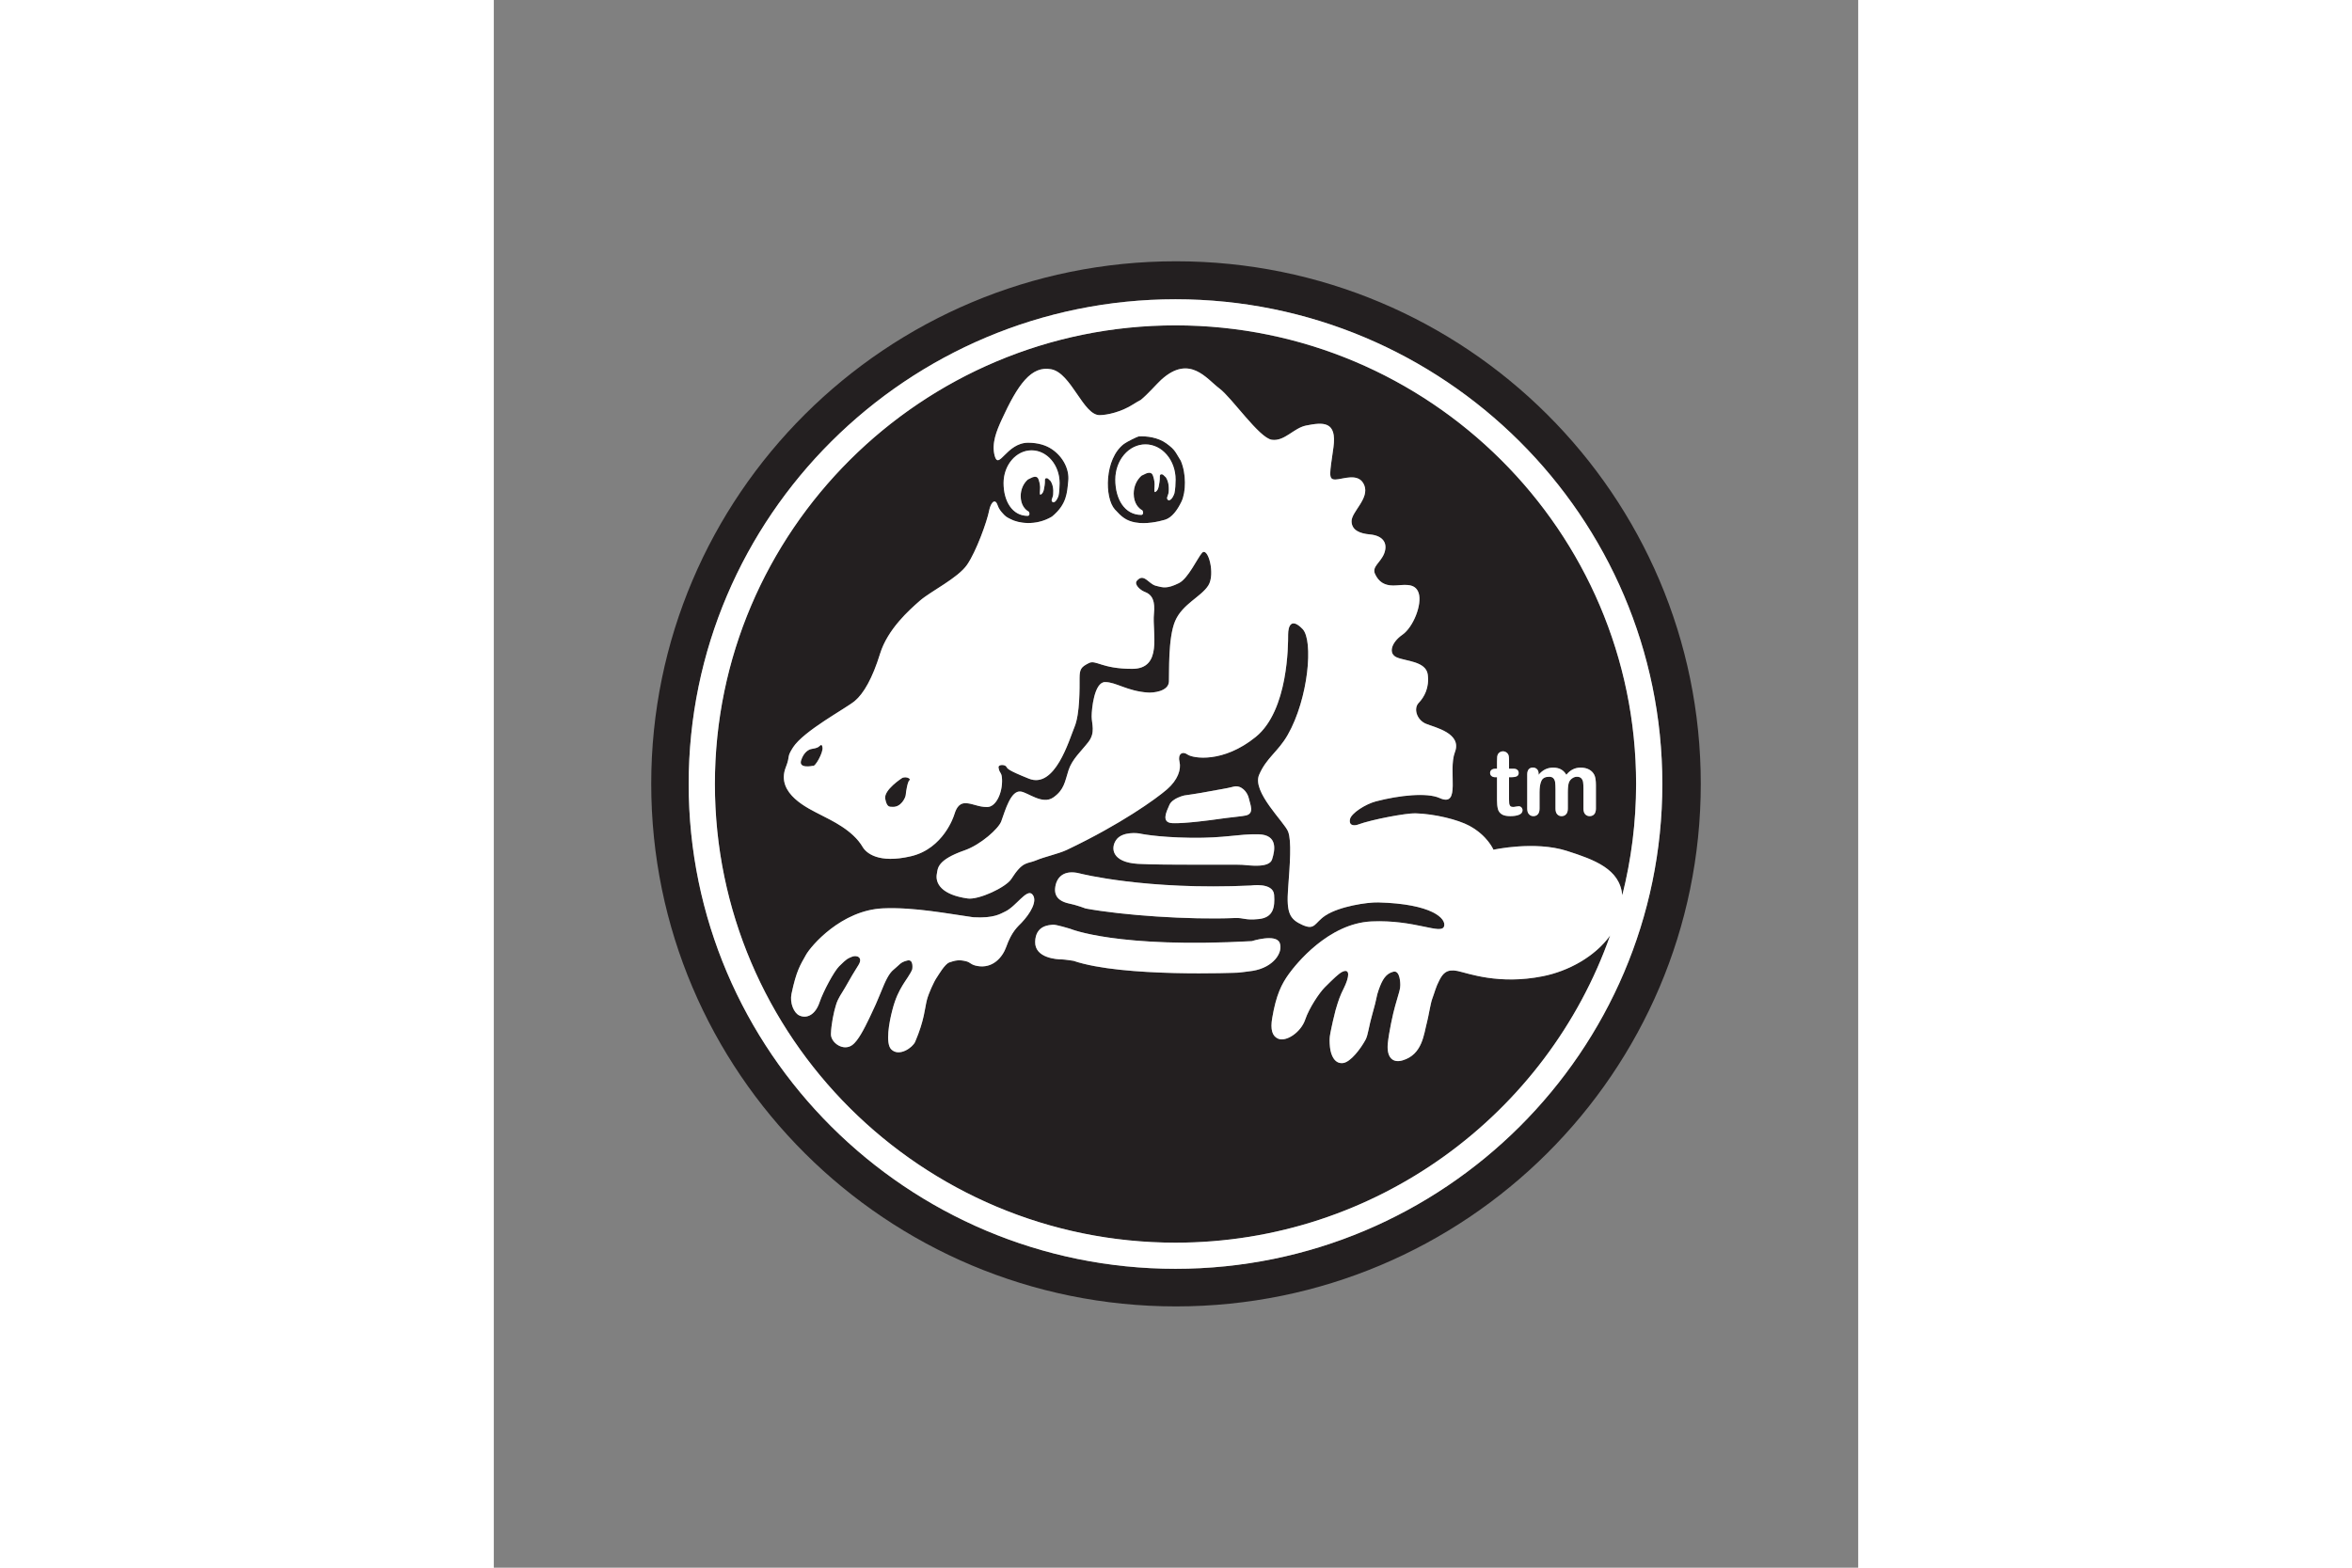 <?xml version="1.0" encoding="UTF-8"?> <svg xmlns="http://www.w3.org/2000/svg" height="800" width="1200" viewBox="-150 -248.996 1300 1493.975"><rect x="-150" y="-248.996" width="1300" height="1493.975" fill="#808080" stroke="none"/><path d="M159.191 462.88c-1.799 1.086-3.972 1.432-6.407 1.873-2.436.371-7.418 2.76-9.977 10.94-2.588 8.155 11.108 5.125 11.108 5.125 2.222 1.552 10.08-12.861 9.29-17.418-.764-4.633-2.22-1.579-4.014-.52" fill="#231F20"></path><path d="M499.521 960.155c-255.749 0-463.844-207.259-463.844-462.017 0-254.709 208.095-461.943 463.844-461.943 255.771 0 463.844 207.234 463.844 461.943 0 254.758-208.073 462.017-463.844 462.017M499.986 0C223.863 0 0 222.979 0 497.967c0 275.089 223.863 498.016 499.986 498.016 276.151 0 500.014-222.927 500.014-498.016C1000 222.979 776.138 0 499.986 0" fill="#231F20"></path><path d="M498.487 221.106c-.251 1.132-2.613 7.023-5.668 6.677-2.857-1.848-.349-3.721.221-7.788.563-6.083-.52-10.741-2.687-14.091-.692-.688-1.873-1.849-2.564-2.366-.392-.318-.882-.615-1.873-.542-.881.049-1.304.887-1.327 1.848.171 3.941-.766 7.984-.912 8.896-.367 1.995-.912 4.703-3.379 6.108-1.598.912-.611-4.434-.661-7.565-.073-3.127-1.107-6.971-1.921-8.746-1.702-3.647-6.555-1.132-6.555-1.132l-4.04 1.897c-4.462 3.99-7.417 10.102-7.417 17.149 0 9.214 4.73 14.091 8.23 15.891-.146 0 1.06 1.38.686 2.684-.146 1.555-1.523 1.677-1.701 1.677-15.839 0-24.756-15.056-24.756-33.606 0-18.578 12.858-33.609 28.729-33.609 15.863 0 28.728 15.031 28.728 33.609-.001 3.348-.325 9.952-1.133 13.009m-7.638-47.553c-7.913-5.713-18.629-7.17-26.463-6.65-1.53.343-11.188 5.049-13.948 7.118-18.771 14.217-18.722 51.422-8.623 62.533 6.31 6.95 10.569 10.744 19.517 12.345 10.099 1.824 21.831-.688 28.232-2.61 6.629-2.023 11.824-9.339 15.619-17.149 4.486-9.339 4.664-26.659-.588-39.003-5.251-8.255-4.877-10.128-13.746-16.584M222.958 512.257c1.597 8.5 4.406 7.49 6.971 7.688 8.078.494 12.369-8.723 12.613-11.434.146-2.711 1.677-12.638 3.451-13.871 1.824-1.282-2.515-3.969-6.707-2.39 0 0-17.932 11.408-16.328 20.007" fill="#231F20"></path><path d="M815.532 468.621c.74.741 1.255 1.604 1.457 2.687.221 1.01.318 2.513.318 4.41v7.861h4.186c1.629 0 2.858.343 3.697 1.108.887.765 1.279 1.726 1.279 2.932 0 1.478-.588 2.54-1.77 3.155-1.23.591-3.004.912-5.275.912h-2.117v21.043c0 1.721.049 3.121.195 4.088.147.932.472 1.727.986 2.314.544.617 1.432.912 2.662.912.666 0 1.578-.098 2.76-.35 1.107-.221 2.02-.367 2.632-.367.967 0 1.8.393 2.54 1.113.74.711 1.083 1.646 1.083 2.682 0 1.848-.979 3.256-3.005 4.211-2.02.918-4.902 1.432-8.672 1.432-3.574 0-6.305-.588-8.129-1.775-1.872-1.254-3.084-2.883-3.646-5-.57-2.117-.839-4.926-.839-8.451v-21.852h-1.524c-1.627 0-2.912-.395-3.794-1.16-.82-.762-1.285-1.747-1.285-2.907 0-1.206.465-2.167 1.383-2.932.882-.765 2.216-1.108 3.941-1.108h1.279v-6.925c0-1.821.049-3.253.099-4.336.146-1.01.396-1.946.838-2.687.465-.787 1.083-1.401 1.971-1.894.789-.493 1.726-.741 2.785-.741 1.45 0 2.785.541 3.965 1.625m19.096 20.377c0-2.118.52-3.746 1.45-4.877 1.04-1.136 2.319-1.649 3.972-1.649 1.549 0 2.834.489 3.893 1.527 1.059 1.01 1.549 2.463 1.549 4.287v1.083c1.994-2.365 4.119-4.039 6.358-5.15 2.319-1.132 4.804-1.674 7.589-1.674 2.834 0 5.318.566 7.393 1.698 2.069 1.135 3.746 2.833 5.074 5.125 1.922-2.341 4.016-4.039 6.206-5.125 2.222-1.157 4.688-1.698 7.345-1.698 3.157 0 5.838.566 8.108 1.824 2.24 1.206 3.941 2.932 5.05 5.196 1.01 2.071 1.48 5.324 1.48 9.736v22.266c0 2.369-.594 4.168-1.628 5.422-1.132 1.188-2.589 1.775-4.339 1.775-1.721 0-3.152-.588-4.284-1.824-1.083-1.205-1.628-3.029-1.628-5.396v-19.17c0-2.484-.123-4.406-.343-5.884-.202-1.502-.741-2.736-1.702-3.746-.911-1.01-2.295-1.502-4.168-1.502-1.523 0-2.925.444-4.259 1.38-1.353.835-2.437 2.02-3.177 3.571-.863 1.946-1.23 5.325-1.23 10.202v15.148c0 2.393-.568 4.191-1.652 5.396-1.107 1.236-2.516 1.824-4.314 1.824-1.72 0-3.103-.588-4.211-1.824-1.059-1.205-1.604-3.004-1.604-5.396v-18.178c0-2.865-.098-5.08-.293-6.705-.172-1.576-.74-2.883-1.579-3.868-.863-1.034-2.216-1.551-4.112-1.551-3.771 0-6.213 1.279-7.394 3.843-1.206 2.562-1.8 6.236-1.8 11.035v15.424c0 2.367-.538 4.191-1.572 5.396-1.09 1.236-2.516 1.824-4.291 1.824-1.695 0-3.103-.588-4.186-1.824-1.133-1.205-1.701-3.004-1.701-5.373zM362.381 180.181c14.762 0 26.708 13.994 26.708 31.191 0 3.13-.293 9.291-1.034 12.148-.269.985-2.436 6.53-5.251 6.185-2.681-1.726-.343-3.424.129-7.243.563-5.643-.447-9.979-2.442-13.061-.661-.664-1.774-1.748-2.387-2.24-.349-.223-.813-.544-1.726-.468-.814.049-1.236.835-1.262 1.674.178 3.672-.709 7.466-.832 8.305-.373 1.849-.838 4.361-3.158 5.64-1.449.863-.514-4.113-.611-6.996-.049-2.882-.985-6.457-1.775-8.155-1.604-3.354-6.083-1.034-6.083-1.034l-3.722 1.796c-4.191 3.647-6.902 9.388-6.902 15.842 0 8.624 4.388 13.134 7.637 14.783-.146 0 .968 1.307.644 2.537-.147 1.408-1.427 1.53-1.604 1.53-14.707 0-22.987-14.021-22.987-31.243-.001-17.198 11.975-31.191 26.658-31.191m-228.716 517.92c4.656-22.197 8.427-27.496 13.745-37.057 4.859-8.74 33.882-42.693 73.571-44.371 29.419-1.303 62.211 5.178 85.816 8.477 20.129 1.156 26.114-3.5 30.258-5.344 10.691-4.908 20.889-22.596 26.164-16.365 5.227 6.133-2.167 18.184-10.197 26.709-3.898 4.113-9.51 8.428-14.834 23.379-3.551 9.859-12.816 20.6-27.352 18.066-6.506-1.139-6.408-3.379-10.79-4.486-6.604-1.701-10.3-.887-15.968 1.059-4.406 1.531-10.349 11.996-11.922 14.268-2.711 3.818-7.785 15.098-9.389 21.09-2.215 8.354-2.318 19.34-11.285 40.283-2.362 5.471-15.251 14.656-22.785 7.215-5.667-5.668-2.025-25.814 1.077-37.516 3.011-11.709 6.457-18.02 9.688-23.459 2.533-4.314 7.582-10.889 9.234-15.301 0 0 1.727-10.08-4.828-8.354-6.652 1.725-6.604 3.477-12.957 8.672-4.338 3.574-7.441 9.834-12.246 21.83-2.735 6.85-6.358 15.105-10.863 24.371-4.981 10.318-10.648 21.457-16.163 25.57-8.574 6.383-20.698-2.143-20.404-10.496.275-9.113 2.662-20.742 4.829-27.693 2.068-6.775 5.422-10.766 8.947-16.979 4.805-8.52 8.396-14.633 12.24-20.668 5.227-8.133-2.02-10.201-6.549-7.986-3.428 1.578-3.795 1.041-11.579 8.752-5.03 5.025-15.129 23.844-18.728 34.395-3.941 11.703-11.873 15.84-19.119 12.664-5.396-2.346-9.411-12.002-7.611-20.725m248.772-65.857c2.711-.465 16.929 3.941 16.929 3.941s44.371 18.752 172.839 11.707c0 0 22.963-7.32 26.556 1.598 3.599 8.924-5.618 23.361-25.57 26.684-4.835.789-13.972 1.75-13.972 1.75s-110.084 4.707-156.799-11.236c0 0-8.55-1.4-11.701-1.4-3.152 0-25.381-.889-24.885-16.826.439-15.974 13.922-15.773 16.603-16.218m26.243-48.78s62.903 16.084 162.638 11.428c0 0 21.236-3.275 22.124 8.916.937 12.229-.985 21.563-14.462 23.018-13.501 1.402-13.973-1.334-22.914-.959-43.906 1.799-107.299-2.639-142.238-9.096 0 0-7.491-3.004-15.496-4.682-6.629-1.402-14.389-4.707-13.502-14.584.911-9.804 7.662-18.281 23.85-14.041m34.223-31.861c5.986-8.818 21.874-6.352 21.874-6.352s15.82 3.666 49.083 4.137c33.209.465 45.779-3.746 64.648-3.33 18.874.496 15.771 15.521 13.06 23.924-2.711 8.525-21.585 5.693-28.336 5.172-6.702-.465-74.109.521-99.288-.906-25.134-1.407-26.316-14.981-21.041-22.645m50.798-33.459c2.815-6.604 14.296-9.088 14.296-9.088s13.894-1.922 23.355-3.795c9.412-1.848 16.334-2.686 23.525-4.584 7.173-1.871 13.184 5.051 14.518 11.158 1.352 6.139 5.318 14.021-2.369 16.219-3.054.855-16.457 1.971-26.708 3.494-5.813.863-32.419 4.438-43.606 3.916-11.236-.416-5.765-10.984-3.011-17.32m5.79-457.065c-241.967 0-438.828 196.096-438.828 437.083 0 241.014 196.861 437.109 438.828 437.109 191.242 0 354.182-122.525 414.178-292.801-14.412 20.203-39.939 34.125-64.285 38.906-41.984 8.348-71.007-2.908-81.105-5.031-10.055-2.068-13.898 2.068-17.295 8.727-3.477 6.574-4.511 11.531-6.904 17.957-1.572 4.291-3.598 17.148-4.926 22.033-3.152 11.873-4.357 30.82-23.281 36.439-9.985 2.973-15.304-3.525-14.073-16.09 1.083-10.693 4.901-28.459 7.05-35.902 3.99-13.971 4.848-15.771 4.848-19.785 0 0 .227-14.48-6.671-12.688-6.929 1.824-10.349 7.117-13.948 17.326-2.344 6.598-1.604 7.736-5.667 21.75-3.794 13.135-4.364 21.092-6.751 25.576-4.559 8.574-14.192 21.287-21.311 22.369-7.955 1.164-11.774-6.994-12.644-15.129-.931-9.461.202-12.166 1.285-17.906.985-4.787 1.726-8.061 4.015-17.248 2.858-9.854 4.462-14.168 7.711-20.648 5.594-11.285 6.262-19.389-1.082-16.09-3.551 1.652-8.771 6.799-16.85 14.836-5.275 5.268-14.934 19.736-18.679 30.771-4.112 12.172-18.183 21.512-25.796 18.207-5.619-2.436-7.541-8.697-5.619-19.811 3.722-21.781 8.746-32.1 16.041-42.131 6.108-8.404 37.205-47.971 78.645-49.818 41.498-1.775 66.406 13.084 69.038 4.682 2.265-7.271-11.285-21.457-62.655-22.768-10.545-.27-37.18 3.746-50.436 12.516-10.521 6.971-9.707 14.365-21.855 8.941-12.1-5.439-15.398-11.328-13.648-34.811 1.727-23.428 3.422-45.088 0-54.102-3.451-9.047-34.615-37.896-27.645-54.133 6.922-16.237 18.061-21.978 27.248-38.043 19.884-34.836 24.565-90.052 14.217-100.891-10.398-10.793-13.82-3.574-13.82 5.419 0 9.018.27 72.117-30.826 97.369-31.14 25.255-59.746 20.451-64.917 16.831-5.178-3.599-9.486-.419-7.767 6.824 1.775 7.194-1.523 17.32-11.922 26.341-10.35 8.99-44.371 33.428-95.499 57.725-8.005 3.721-20.723 6.354-29.364 9.977-8.679 3.574-12.375.342-23.361 17.59-5.171 8.158-31.292 20.158-41.659 18.678-25.111-3.549-31.097-14.561-29.347-23.6.961-5.006-.024-12.986 26.311-22.229 15.576-5.422 32.596-20.895 35.014-27.639 3.941-10.844 9.113-29.695 18.574-28.434 7.075.955 20.625 12.834 31.023 5.643 10.35-7.221 11.01-14.933 14.462-25.775 3.477-10.817 12.044-18.109 18.997-27.103 6.922-9.04 3.104-17.149 3.104-24.34 0-7.222 2.466-32.771 12.809-32.771 10.35 0 21.041 8.672 40.705 10.003 4.78.346 19.664-.887 20.105-10.423.392-8.005-.986-41.516 5.912-57.701 6.952-16.261 24.688-23.039 31.586-33.881 6.946-10.814-.343-37.522-6.01-31.041-4.389 4.976-13.158 24.392-22.002 28.777-11.311 5.594-15.105 4.287-22.002 2.488-6.947-1.799-11.384-12.54-18.037-4.707-3.004 3.55 3.648 9.067 7.174 10.374 8.054 2.98 10.221 9.287 9.088 21.212-1.726 18.011 8.648 52.284-20.741 52.284-29.37 0-34.573-9.018-41.445-5.398-6.946 3.599-8.673 5.398-8.673 14.44 0 9.04.398 33.655-4.779 46.269-5.227 12.641-18.63 59.377-43.588 49.353-20.992-8.452-20.05-9.486-21.555-11.555-1.481-2.023-7.834-2.096-7.271 1.083 1.114 6.356 2.986 3.62 3.33 11.209.489 12.617-5.619 26.337-14.242 26.337-8.648 0-13.875-3.695-20.747-3.695-6.897 0-9.138 6.408-10.839 11.781 0 0-9.878 31.555-40.999 38.801-31.072 7.223-42.627-3.25-45.926-8.77-9.56-16.359-30.104-25.479-40.454-30.9-10.398-5.465-42.822-19.707-32.822-45.109 4.584-11.68.446-8.847 6.903-18.948 10.245-15.817 50.161-37.054 58.784-44.2 8.574-7.145 16.904-21.757 24.145-45.115 7.295-23.403 27.645-41.488 37.993-50.531 10.398-9.018 36.317-21.632 44.94-34.249 8.672-12.663 18.875-40.8 21.041-51.838 0 .049.691-4.263 2.932-7.121 2.117-2.638 4.015-.937 5 2.093 1.285 3.892 3.525 6.31 4.535 7.442 3.104 3.596 4.486 4.287 8.078 6.059 6.904 3.696 23.654 6.802 39.23-2.488 14.334-11.803 14.407-22.837 15.57-34.123 1.107-10.545-4.633-22.767-15.692-30.182-5.545-3.672-12.938-6.111-22.547-6.111-20.601 0-28.019 26.733-31.886 12.417-3.152-11.726 1.896-23.826 6.555-34.049 15.576-34.099 28.385-52.012 47.357-48.34 19.021 3.595 30.454 43.658 45.975 43.658 7.266 0 20.742-2.931 32.4-10.471a97.535 97.535 0 016.873-3.966c6.604-5.322 15.301-15.377 19.535-19.27 26.984-24.514 43.245-.811 55.314 8.207 12.074 9.015 37.92 47.156 49.965 49.004 12.148 1.774 20.869-11.209 32.773-13.55 16.017-3.179 29.469-4.511 26.017 20.744-3.501 25.279-5.178 30.702 1.726 30.702 6.898 0 22.467-7.247 27.621 5.367 5.195 12.641-12.076 25.282-12.076 34.322 0 8.994 8.673 11.827 17.271 12.617 13.525 1.206 17.247 9.018 13.844 18.033-3.47 8.994-12.117 12.641-8.666 19.835 3.445 7.219 8.666 10.814 17.296 10.814 8.651 0 20.744-3.595 24.196 7.247 3.445 10.79-5.172 32.474-15.545 39.667-10.377 7.219-13.878 18.058-5.182 21.656 8.627 3.623 27.623 3.623 29.374 16.261 1.701 12.638-3.476 21.632-8.647 27.027-5.172 5.422-1.727 16.261 6.896 19.86 8.673 3.623 34.543 9.042 27.646 27.054-6.873 18.082 6.114 53.047-14.536 43.78-12.074-5.471-38.389-2.656-60.666 3.158-10.146 2.633-23.697 11.408-24.786 17.045-1.401 7.369 5.839 5.766 7.735 5.049 13.061-4.797 45.93-11.01 54.754-10.686 18.281.563 40.283 5.961 51.3 11.898 17.247 9.338 22.914 22.791 22.914 22.791s39.267-8.678 69.868 1.084c26.561 8.475 50.687 17.393 52.853 42.4 8.55-33.975 13.184-69.508 13.184-106.119-.002-240.977-196.864-437.073-438.894-437.073" fill="#231F20"></path><path d="M398.306 612.089c8.03 1.701 15.521 4.658 15.521 4.658 34.939 6.48 98.332 10.941 142.238 9.119 8.941-.344 9.389 2.338 22.89.959 13.501-1.455 15.423-10.789 14.535-23.018-.888-12.166-22.173-8.916-22.173-8.916-99.734 4.656-162.662-11.428-162.662-11.428-16.163-4.24-22.914 4.236-23.826 14.041-.887 9.855 6.873 13.183 13.477 14.585m-7.565 53.198c3.128 0 11.653 1.377 11.653 1.377 46.765 15.967 156.823 11.26 156.823 11.26s9.137-.961 13.972-1.75c19.952-3.322 29.145-17.76 25.595-26.684-3.617-8.941-26.58-1.598-26.58-1.598-128.468 7.045-172.839-11.707-172.839-11.707s-14.218-4.406-16.929-3.941c-2.711.445-16.163.244-16.629 16.217-.446 15.937 21.758 16.826 24.934 16.826m105.971-129.823c11.188.521 37.793-3.029 43.606-3.916 10.251-1.523 23.654-2.639 26.708-3.52 7.688-2.172 3.721-10.08 2.369-16.193-1.334-6.107-7.32-13.006-14.518-11.158-7.191 1.898-14.113 2.736-23.525 4.561-9.462 1.873-23.355 3.818-23.355 3.818s-11.48 2.484-14.296 9.088c-2.754 6.336-8.225 16.904 3.011 17.32m-32.768 38.784c25.179 1.402 92.586.416 99.288.932 6.751.471 25.625 3.328 28.287-5.197 2.712-8.402 5.863-23.451-13.011-23.898-18.869-.441-31.439 3.77-64.648 3.305-33.263-.471-49.083-4.162-49.083-4.162s-15.888-2.416-21.874 6.377c-5.275 7.662-4.093 21.211 21.041 22.643M141.278 718.8c7.246 3.225 15.178-.936 19.119-12.639 3.599-10.551 13.697-29.369 18.728-34.395 7.784-7.736 8.151-7.174 11.579-8.777 4.554-2.215 11.775-.121 6.549 8.037-3.844 6.033-7.436 12.123-12.24 20.643-3.525 6.213-6.879 10.203-8.947 16.979-2.167 6.928-4.554 18.58-4.829 27.693-.294 8.354 11.83 16.879 20.404 10.496 5.515-4.113 11.182-15.229 16.163-25.57 4.505-9.242 8.128-17.498 10.863-24.371 4.805-11.996 7.908-18.256 12.246-21.807 6.354-5.219 6.305-6.971 12.957-8.695 6.555-1.727 4.828 8.354 4.828 8.354-1.652 4.412-6.701 10.986-9.234 15.301-3.207 5.416-6.678 11.75-9.688 23.434-3.103 11.727-6.744 31.898-1.077 37.541 7.534 7.467 20.423-1.721 22.785-7.215 8.967-20.969 9.07-31.93 11.285-40.26 1.604-5.99 6.678-17.295 9.389-21.113 1.573-2.271 7.516-12.736 11.922-14.268 5.668-1.971 9.364-2.76 15.968-1.082 4.382 1.107 4.284 3.371 10.79 4.51 14.535 2.559 23.801-8.207 27.352-18.092 5.324-14.902 10.936-19.24 14.834-23.354 8.03-8.5 15.424-20.576 10.197-26.709-5.275-6.23-15.473 11.457-26.164 16.365-4.144 1.844-10.129 6.5-30.258 5.318-23.605-3.273-56.397-9.754-85.816-8.477-39.689 1.703-68.712 35.682-73.571 44.396-5.318 9.561-9.089 14.859-13.745 37.057-1.802 8.724 2.237 18.38 7.611 20.7m329.614-544.311c-15.87 0-28.704 15.031-28.704 33.609 0 18.526 8.868 33.606 24.757 33.606.152 0 1.554-.098 1.701-1.677.349-1.303-.882-2.684-.711-2.684-3.5-1.775-8.23-6.677-8.23-15.916 0-6.998 2.932-13.109 7.441-17.1l4.039-1.946s4.829-2.491 6.555 1.132c.79 1.799 1.824 5.667 1.873 8.77.098 3.131-.887 8.477.686 7.565 2.467-1.405 3.035-4.113 3.379-6.108.122-.888 1.083-4.979.912-8.896 0-.936.446-1.799 1.327-1.848.991-.073 1.481.223 1.873.517.691.542 1.872 1.702 2.564 2.415 2.167 3.326 3.2 7.959 2.662 14.092-.545 4.042-3.054 5.915-.171 7.739 3.054.395 5.367-5.521 5.643-6.653.808-3.057 1.132-9.661 1.132-13.008-.001-18.578-12.89-33.609-28.728-33.609m-112.183 68.126c.177 0 1.456-.122 1.604-1.502.349-1.257-.79-2.564-.644-2.564-3.249-1.649-7.637-6.184-7.637-14.783 0-6.454 2.686-12.194 6.879-15.842l3.721-1.796s4.529-2.319 6.107 1.034c.766 1.699 1.727 5.273 1.8 8.155.049 2.883-.862 7.858.563 7.02 2.344-1.304 2.857-3.816 3.158-5.665.146-.838 1.033-4.633.832-8.305.049-.839.471-1.625 1.31-1.674.911-.052 1.328.245 1.701.468.637.493 1.702 1.576 2.362 2.24 2.02 3.057 3.005 7.393 2.491 13.061-.521 3.794-2.834 5.517-.153 7.243 2.84.346 4.957-5.175 5.251-6.209.741-2.858 1.034-9.018 1.034-12.124 0-17.198-11.977-31.191-26.708-31.191-14.683 0-26.659 13.994-26.659 31.191.001 17.247 8.281 31.243 22.988 31.243" fill="#FFF"></path><path d="M163.206 463.4c.79 4.557-7.044 18.97-9.314 17.443 0 0-13.697 3.029-11.107-5.15 2.582-8.18 7.539-10.545 9.975-10.94 2.461-.44 4.634-.786 6.457-1.848 1.768-1.059 3.249-4.113 3.989.495m82.787 31.241c-1.774 1.233-3.305 11.16-3.5 13.847-.195 2.76-4.486 11.928-12.564 11.432-2.564-.146-5.374.863-6.971-7.637-1.604-8.625 16.328-20.008 16.328-20.008 4.193-1.604 8.531 1.108 6.707 2.366m259.19-265.502c-3.795 7.834-8.99 15.15-15.619 17.173-6.401 1.897-18.134 4.41-28.207 2.586-8.948-1.601-13.257-5.395-19.566-12.345-10.074-11.111-10.123-48.315 8.647-62.533 2.761-2.068 12.418-6.775 13.948-7.118 7.834-.496 18.574.937 26.463 6.65 8.869 6.457 8.495 8.329 13.746 16.558 5.252 12.369 5.074 29.665.588 39.029m420.016 375.116c-2.166-25.008-26.292-33.9-52.853-42.375-30.602-9.762-69.868-1.084-69.868-1.084s-5.667-13.477-22.914-22.791c-11.017-5.938-33.019-11.359-51.3-11.898-8.824-.324-41.693 5.863-54.754 10.686-1.896.748-9.137 2.295-7.735-5.049 1.089-5.637 14.64-14.412 24.786-17.068 22.277-5.814 48.592-8.58 60.666-3.135 20.65 9.291 7.663-25.722 14.536-43.78 6.897-18.036-18.973-23.456-27.646-27.03-8.623-3.623-12.068-14.462-6.896-19.86 5.172-5.419 10.349-14.413 8.647-27.076-1.751-12.614-20.747-12.614-29.374-16.261-8.696-3.599-5.195-14.413 5.182-21.607 10.373-7.219 18.99-28.903 15.545-39.692-3.452-10.817-15.545-7.247-24.196-7.247-8.63 0-13.851-3.571-17.296-10.814-3.451-7.219 5.196-10.817 8.666-19.835 3.403-8.991-.318-16.828-13.844-18.058-8.599-.765-17.271-3.599-17.271-12.617 0-9.04 17.271-21.656 12.076-34.297-5.154-12.614-20.723-5.395-27.621-5.395-6.903 0-5.227-5.419-1.726-30.674 3.452-25.279-10-23.923-26.017-20.769-11.904 2.365-20.625 15.374-32.773 13.55-12.045-1.824-37.891-39.964-49.965-48.955-12.069-9.042-28.33-32.746-55.314-8.207-4.234 3.844-12.932 13.923-19.535 19.22-2.216 1.157-4.486 2.488-6.873 4.015-11.658 7.491-25.135 10.472-32.4 10.472-15.521 0-26.953-40.063-45.975-43.708-18.973-3.623-31.781 14.266-47.357 48.34-4.658 10.224-9.707 22.323-6.555 34.099 3.867 14.291 11.285-12.442 31.886-12.442 9.608 0 17.002 2.414 22.547 6.111 11.06 7.439 16.8 19.637 15.692 30.182-1.163 11.286-1.236 22.348-15.57 34.123-15.576 9.29-32.326 6.208-39.23 2.463-3.592-1.748-4.975-2.412-8.078-6.035-1.01-1.157-3.25-3.574-4.535-7.442-.985-3.03-2.883-4.707-5-2.093-2.24 2.858-2.932 7.145-2.932 7.096-2.166 11.087-12.369 39.2-21.041 51.838-8.623 12.641-34.542 25.255-44.94 34.273-10.349 9.042-30.698 27.152-37.993 50.506-7.24 23.382-15.57 37.97-24.145 45.139-8.623 7.17-48.539 28.358-58.784 44.2-6.457 10.126-2.319 7.243-6.903 18.924-10 25.426 22.424 39.668 32.822 45.133 10.35 5.422 30.895 14.566 40.454 30.9 3.299 5.545 14.854 16.016 45.926 8.77 31.121-7.221 40.999-38.777 40.999-38.777 1.701-5.396 3.941-11.781 10.839-11.781 6.872 0 12.099 3.648 20.747 3.648 8.623 0 14.731-13.697 14.242-26.314-.344-7.564-2.216-4.877-3.33-11.209-.563-3.204 5.79-3.13 7.271-1.111 1.505 2.072.563 3.13 21.555 11.558 24.958 10.074 38.361-36.712 43.588-49.353 5.178-12.614 4.779-37.205 4.779-46.244 0-9.018 1.727-10.842 8.673-14.413 6.872-3.648 12.075 5.395 41.445 5.395 29.39 0 19.016-34.297 20.741-52.309 1.133-11.901-1.034-18.208-9.088-21.188-3.525-1.332-10.178-6.876-7.174-10.423 6.653-7.785 11.09 2.956 18.037 4.731 6.896 1.799 10.691 3.082 22.002-2.512 8.844-4.385 17.613-23.777 22.002-28.752 5.667-6.457 12.956 20.227 6.01 31.041-6.897 10.842-24.634 17.62-31.586 33.881-6.898 16.212-5.521 49.72-5.912 57.676-.441 9.56-15.325 10.793-20.105 10.447-19.664-1.355-30.355-9.979-40.705-9.979-10.343 0-12.809 25.5-12.809 32.722 0 7.243 3.818 15.3-3.104 24.34-6.953 9.042-15.521 16.31-18.997 27.152-3.452 10.817-4.112 18.53-14.462 25.75-10.398 7.191-23.948-4.688-31.023-5.643-9.461-1.236-14.633 17.613-18.574 28.434-2.418 6.744-19.438 22.217-35.014 27.639-26.335 9.217-25.35 17.248-26.311 22.229-1.75 9.039 4.235 20.074 29.347 23.6 10.367 1.48 36.488-10.52 41.659-18.703 10.986-17.197 14.683-13.967 23.361-17.564 8.642-3.648 21.359-6.23 29.364-10 51.128-24.248 85.149-48.686 95.499-57.701 10.398-9.021 13.697-19.147 11.922-26.341-1.72-7.243 2.589-10.447 7.767-6.824 5.171 3.62 33.777 8.424 64.917-16.855 31.096-25.251 30.826-88.326 30.826-97.319 0-9.042 3.422-16.237 13.82-5.419 10.349 10.814 5.667 66.03-14.217 100.866-9.188 16.065-20.326 21.806-27.248 38.067-6.971 16.187 24.193 45.087 27.645 54.109 3.422 9.014 1.727 30.697 0 54.127-1.75 23.434 1.549 29.369 13.648 34.785 12.148 5.424 11.334-1.971 21.855-8.965 13.256-8.746 39.891-12.762 50.436-12.492 51.37 1.334 64.92 15.496 62.655 22.768-2.632 8.379-27.54-6.48-69.038-4.658-41.439 1.824-72.536 41.367-78.645 49.77-7.295 10.057-12.319 20.398-16.041 42.156-1.922 11.139 0 17.398 5.619 19.811 7.613 3.305 21.684-6.059 25.796-18.207 3.745-11.035 13.403-25.479 18.679-30.771 8.078-8.012 13.299-13.184 16.85-14.836 7.344-3.299 6.676 4.805 1.082 16.113-3.249 6.482-4.853 10.742-7.711 20.625-2.289 9.188-3.029 12.461-4.015 17.271-1.083 5.717-2.216 8.445-1.285 17.883.869 8.158 4.688 16.268 12.644 15.105 7.118-1.059 16.752-13.795 21.311-22.32 2.387-4.51 2.957-12.492 6.751-25.576 4.063-14.039 3.323-15.178 5.667-21.775 3.6-10.232 7.02-15.502 13.948-17.326 6.897-1.793 6.671 12.662 6.671 12.662 0 4.016-.857 5.84-4.848 19.811-2.148 7.418-5.967 25.209-7.05 35.902-1.23 12.564 4.088 19.063 14.073 16.113 18.924-5.643 20.129-24.615 23.281-36.463 1.328-4.885 3.354-17.768 4.926-22.059 2.394-6.4 3.428-11.357 6.904-17.932 3.396-6.658 7.24-10.795 17.295-8.727 10.099 2.123 39.121 13.354 81.105 5.006 24.346-4.779 49.873-18.678 64.285-38.906-59.996 170.301-222.936 292.801-414.178 292.801-241.967 0-438.828-196.096-438.828-437.107 0-240.963 196.861-437.059 438.828-437.059 242.03 0 438.892 196.096 438.892 437.059.002 36.609-4.632 72.165-13.182 106.114M499.491 36.195c-255.744 0-463.813 207.259-463.813 461.943 0 254.758 208.069 462.017 463.813 462.017 255.825 0 463.874-207.259 463.874-462.017 0-254.684-208.049-461.943-463.874-461.943" fill="#FFF"></path><path d="M806.812 469.63c-.441.741-.691 1.677-.789 2.711-.123 1.059-.172 2.491-.172 4.312v6.925h-1.23c-1.75 0-3.084.343-3.99 1.108-.918.765-1.358 1.726-1.358 2.932 0 1.16.44 2.145 1.31 2.882.881.79 2.117 1.185 3.795 1.185h1.475v21.852c0 3.525.318 6.359.887 8.451.515 2.117 1.751 3.771 3.623 5 1.8 1.188 4.555 1.775 8.129 1.775 3.77 0 6.652-.514 8.672-1.457 2.025-.93 3.005-2.338 3.005-4.186 0-1.059-.367-1.971-1.108-2.682-.715-.721-1.548-1.088-2.484-1.088-.643 0-1.529.121-2.662.342-1.156.227-2.068.324-2.76.324-1.23 0-2.118-.27-2.662-.887-.539-.588-.839-1.359-1.01-2.338-.123-.943-.172-2.344-.172-4.064v-21.043h2.143c2.246 0 3.996-.321 5.227-.912 1.181-.615 1.793-1.677 1.793-3.155 0-1.206-.393-2.167-1.279-2.932-.839-.765-2.068-1.108-3.672-1.108h-4.211v-7.861c0-1.897-.098-3.375-.294-4.41-.251-1.083-.741-1.946-1.481-2.662-1.205-1.108-2.516-1.649-3.99-1.649-1.034 0-1.971.248-2.784.741-.868.493-1.511 1.108-1.951 1.894m33.703 59.133c1.775 0 3.201-.588 4.266-1.824 1.06-1.205 1.598-3.029 1.598-5.396v-15.424c0-4.799.594-8.473 1.8-11.01 1.156-2.589 3.623-3.868 7.394-3.868 1.872 0 3.273.517 4.088 1.551.887.985 1.407 2.316 1.604 3.893.195 1.6.318 3.815.318 6.68v18.178c0 2.393.52 4.217 1.604 5.396 1.083 1.236 2.466 1.824 4.186 1.824 1.799 0 3.207-.588 4.291-1.824 1.132-1.18 1.676-3.004 1.676-5.396V506.42c0-4.902.393-8.281 1.23-10.228.74-1.551 1.824-2.711 3.152-3.596 1.383-.912 2.785-1.355 4.283-1.355 1.85 0 3.257.493 4.193 1.502.912 1.034 1.499 2.243 1.701 3.746.172 1.454.318 3.399.318 5.884v19.17c0 2.367.545 4.191 1.652 5.396 1.083 1.236 2.516 1.824 4.26 1.824 1.774 0 3.23-.588 4.314-1.775 1.083-1.229 1.652-3.053 1.652-5.422V499.3c0-4.412-.496-7.692-1.48-9.736-1.108-2.265-2.81-3.991-5.025-5.196-2.295-1.233-4.976-1.824-8.133-1.824-2.656 0-5.099.542-7.345 1.674-2.216 1.086-4.284 2.809-6.182 5.15-1.353-2.292-3.054-3.99-5.099-5.125-2.074-1.132-4.534-1.698-7.417-1.698-2.761 0-5.27.542-7.564 1.649-2.265 1.111-4.388 2.809-6.358 5.174v-1.083c0-1.824-.515-3.253-1.573-4.263-1.034-1.062-2.319-1.551-3.893-1.551-1.604 0-2.907.514-3.947 1.649-.931 1.107-1.427 2.76-1.427 4.877v32.568c0 2.369.545 4.193 1.652 5.373 1.108 1.237 2.492 1.825 4.211 1.825" fill="#FFF"></path></svg> 